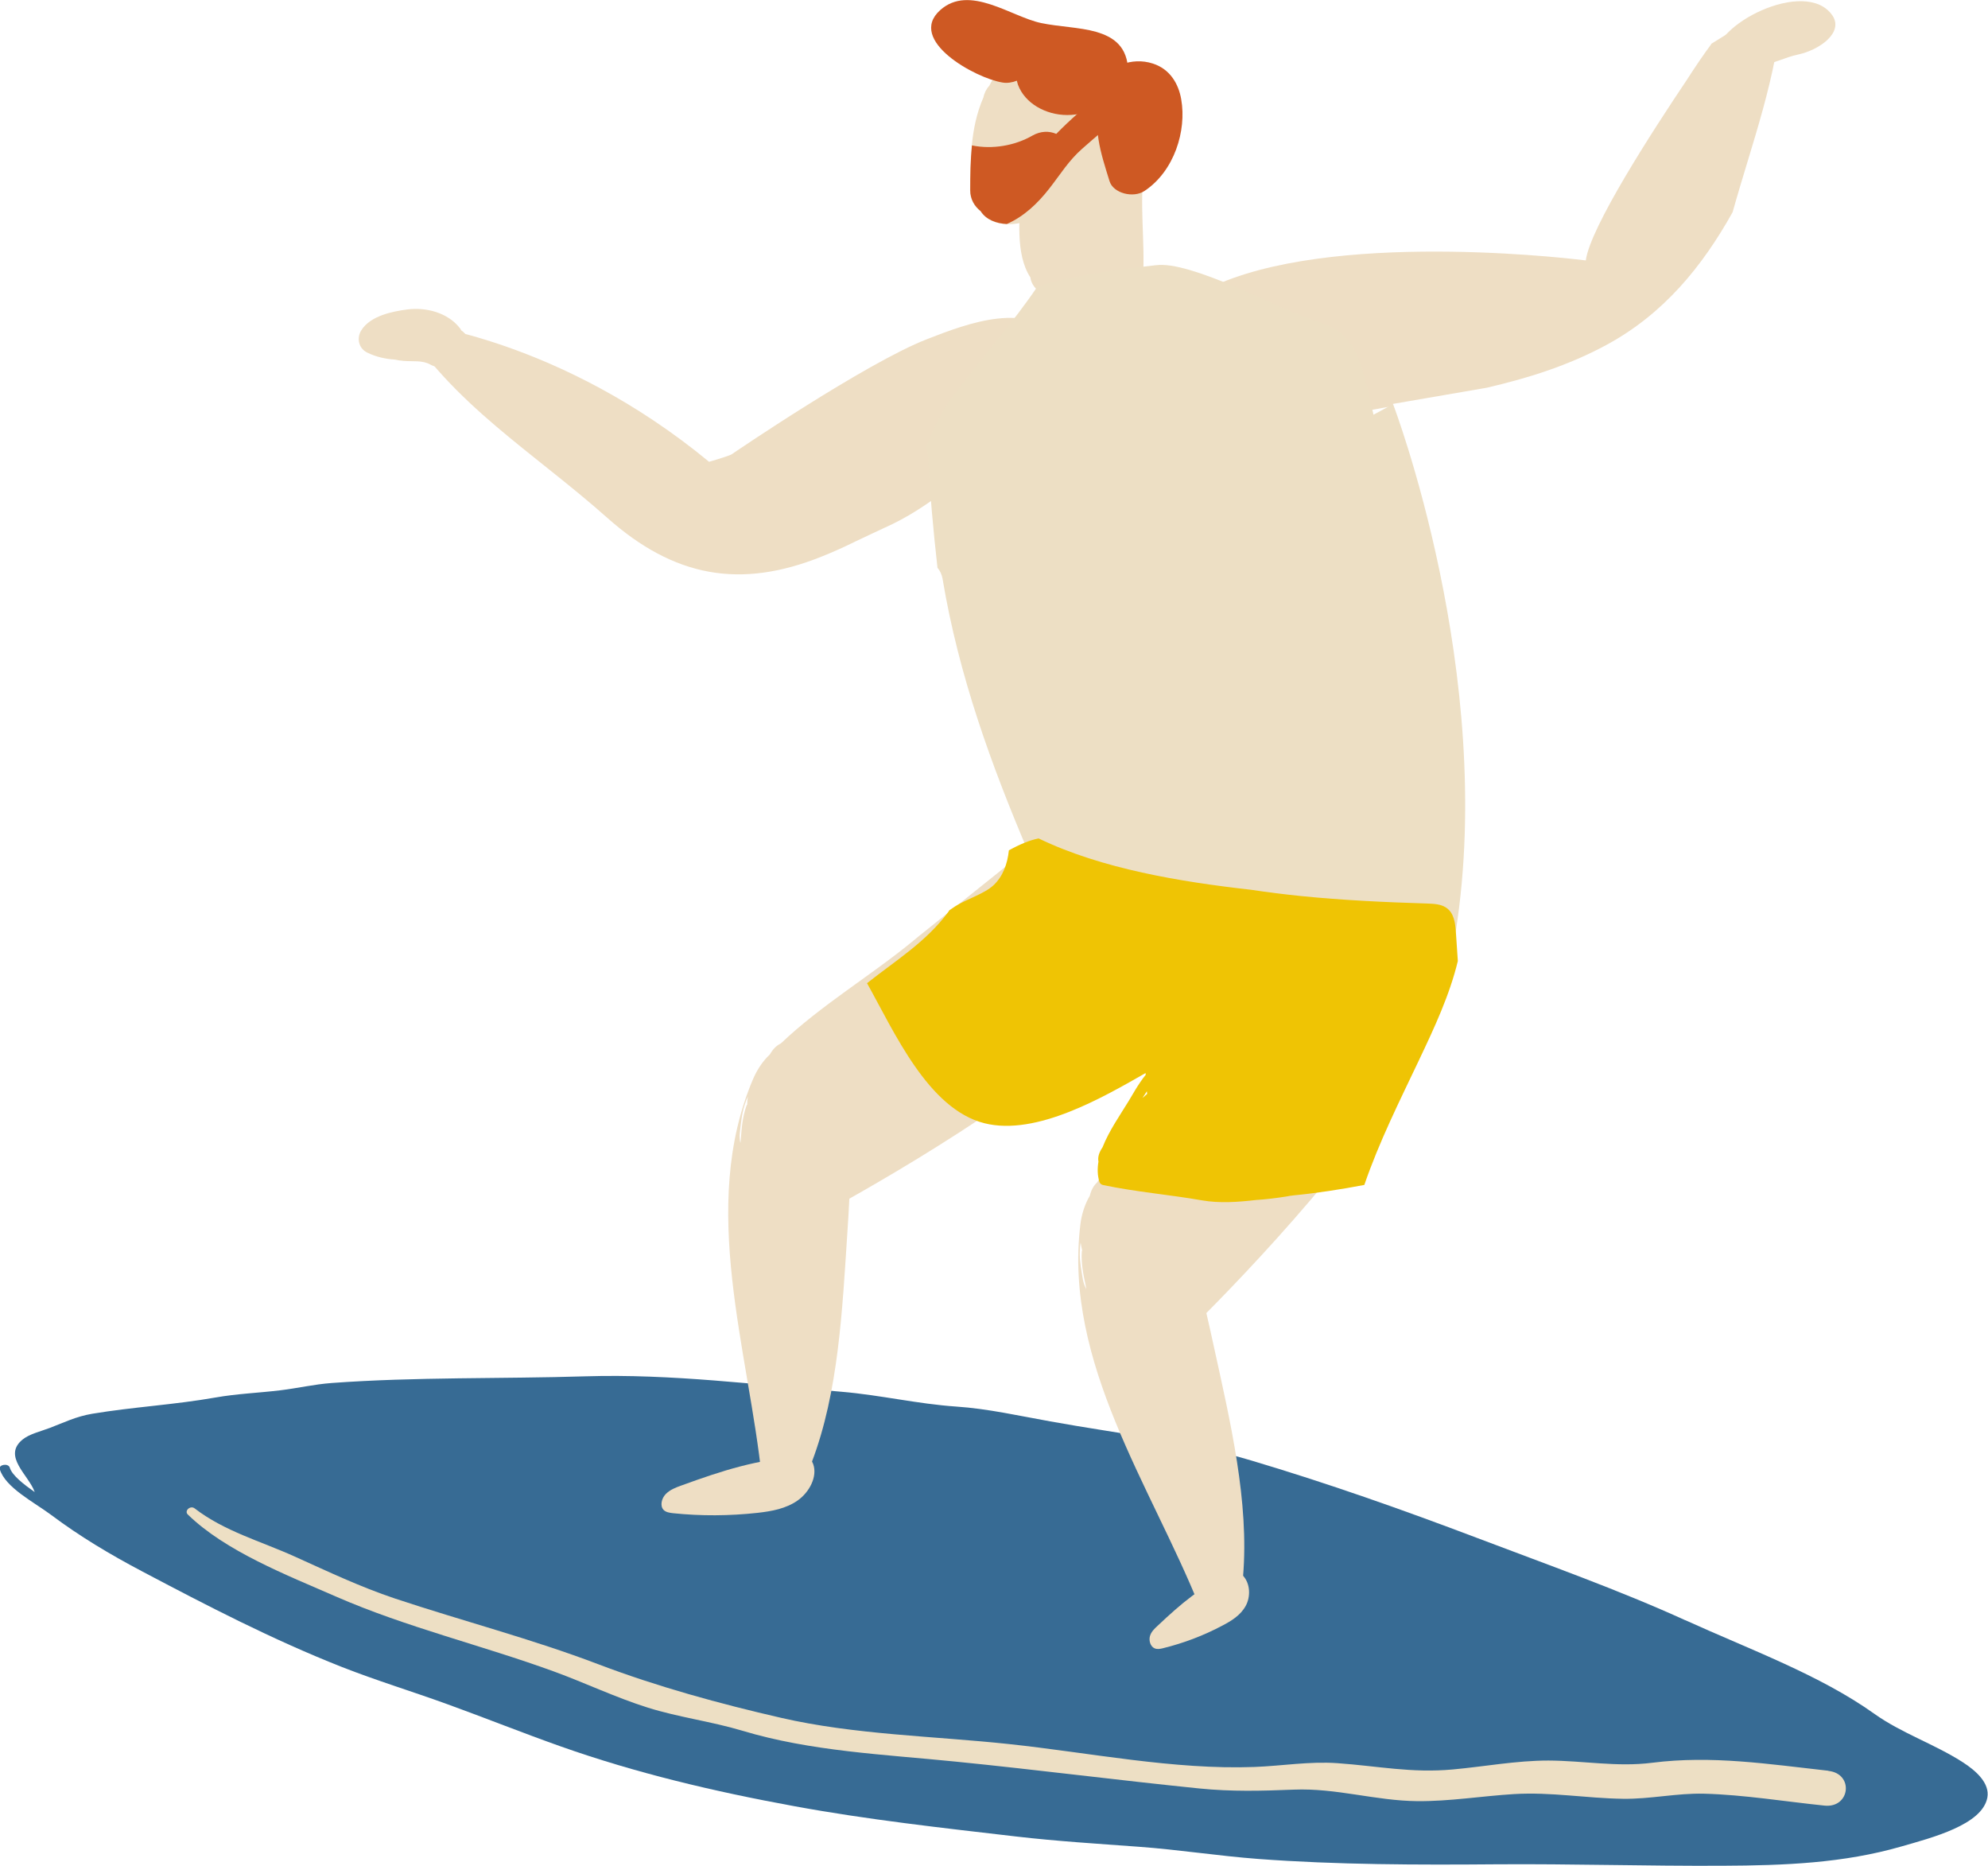 <?xml version="1.0" encoding="UTF-8"?>
<svg id="_レイヤー_2" data-name="レイヤー 2" xmlns="http://www.w3.org/2000/svg" viewBox="0 0 151.79 142.44">
  <defs>
    <style>
      .cls-1 {
        fill: #ce5923;
      }

      .cls-2 {
        fill: #efc404;
      }

      .cls-3 {
        fill: #eddfc4;
      }

      .cls-4 {
        fill: #eedec4;
      }

      .cls-5 {
        fill: #eedec4;
      }

      .cls-6 {
        fill: #376b94;
      }
    </style>
  </defs>
  <g id="_レイヤー_1-2" data-name="レイヤー 1">
    <g>
      <path class="cls-6" d="M128.7,123.69c-5.09-2.32-10.62-4.28-15.94-6.3-5.65-2.14-11.36-4.16-17.24-5.91-4.94-1.48-10.2-2.05-15.33-2.98-2.36-.42-4.77-.97-7.17-1.13-2.95-.2-5.8-.88-8.75-1.13-6.49-.53-13.02-1.38-19.54-1.18-6.45.2-12.99.04-19.4.51-1.36.1-2.61.4-3.95.56-1.66.2-3.31.26-4.94.55-3.11.55-6.3.72-9.41,1.24-1.23.21-2.13.66-3.23,1.08-.68.26-1.56.46-2.08.89-1.55,1.27.47,2.71.92,3.98,0,.02.02.03.03.04-.84-.59-1.74-1.28-1.92-1.87-.11-.38-.87-.24-.77.1.42,1.41,2.58,2.5,3.94,3.51,2.16,1.62,4.45,2.99,6.97,4.32,4.91,2.59,9.87,5.17,15.22,7.28,2.62,1.03,5.38,1.87,8.05,2.84,2.9,1.05,5.74,2.19,8.65,3.22,5.74,2.03,11.69,3.44,17.82,4.56,5.59,1.03,11.31,1.66,16.98,2.32,3.1.36,6.22.55,9.33.78,3.05.22,6.07.7,9.12.93,6.01.45,12.23.46,18.22.41,5.74-.04,11.49.14,17.23.11,4.78-.02,9.26-.2,13.66-1.47,2.33-.67,6.18-1.65,6.57-3.73.2-1.08-.82-2.03-1.92-2.73-2.11-1.35-4.66-2.21-6.68-3.65-4.2-3-9.53-4.92-14.47-7.17Z"/>
      <path class="cls-4" d="M61.37,111.79s.03-.01.04-.01c.19-.06.38-.12.57-.16,2.05-5.38,2.33-11.6,2.73-17.7.05-.73.1-1.56.14-2.42,5.45-3.07,18.02-10.56,23.15-17.13.14-.11.27-.21.41-.31.12-.14.23-.28.34-.43-.06-.13-.11-.26-.14-.42-.59-2.71-3.07-5.26-5.18-7.78-.22-.17-.86-.07-.99-.28l-.63-.95c-3.46,2.94-.77.2-4.81,1.78l-6.83,5.47c-.14.11-.28.23-.41.34-3.25,2.68-7.05,4.92-10.14,7.86-.34.16-.62.45-.83.83-.07.08-.15.15-.22.22-.43.46-.81,1.05-1.08,1.69-4.15,9.77-.31,20.73.69,30.53,1.07-.38,2.12-.8,3.21-1.12ZM56.49,86.46c.07-.64.16-1.52.37-2.13.09-.27.17-.47.24-.62-.03.21-.05.41-.05.62-.02.02-.04.03-.05.06-.31.88-.37,1.69-.44,2.6,0,.09-.02.17-.03.26-.05-.25-.07-.51-.04-.79Z"/>
      <path class="cls-4" d="M61.59,111.2c-.15-.05-.31-.03-.47-.02-3.32.23-5.9,1.05-9.11,2.22-.42.15-.86.32-1.18.65s-.45.89-.17,1.2c.18.19.47.23.74.26,2.12.22,4.29.21,6.46-.03,1.05-.12,2.14-.31,3.04-.94.9-.63,1.53-1.83,1.19-2.78-.09-.25-.25-.47-.5-.56Z"/>
      <path class="cls-4" d="M86.85,74.56c-.64-.75-1.46-1.44-2.57-1.75-1.02-.28-1.84-.13-2.4.31-.36-.02-.65.11-.81.29-.29.06-.51.23-.59.46-.2.63-.16,1.29-.49,1.89-.22.4-.45.76-.56,1.2-.21.8-.22,1.76.73,2.41.84.57,2.04.61,2.92.25.41,0,.76-.13,1.07-.34.31.42.76.8,1.51,1.08,1.39.52,2.67.06,3.2-.88.82-1.46-.31-3.54-2.02-4.91Z"/>
      <path class="cls-4" d="M94.37,120.69s.02-.02.04-.02c.17-.1.33-.21.5-.31.48-5.73-.96-11.79-2.27-17.76-.16-.72-.33-1.53-.53-2.37,4.4-4.44,14.41-15.08,17.52-22.8.1-.14.21-.27.31-.41.08-.16.15-.33.2-.51-.09-.11-.18-.22-.25-.37-1.32-2.44-4.4-4.21-7.13-6.06-.26-.1-.85.17-1.03,0l-.87-.75c-2.51,3.77,1.85-1.32-1.6,1.3l-7.6,8.86c-.1.15.1-.15,0,0-2.38,3.46-5.72,7.1-7.88,10.76-.28.25-.47.6-.57,1.03-.05.09-.1.18-.15.27-.28.56-.49,1.23-.57,1.92-1.29,10.53,5.43,20.02,9.1,29.17.92-.66,1.82-1.35,2.78-1.96ZM82.68,97.67c-.1-.64-.27-1.51-.23-2.15.01-.29.03-.5.06-.67.03.21.07.41.12.61-.01.02-.03.04-.03.07-.06.93.11,1.73.3,2.62.02.09.02.17.04.26-.11-.23-.21-.47-.26-.75Z"/>
      <path class="cls-4" d="M94.29,119.96c-.12,0-.23.06-.34.11-2.25,1.05-3.76,2.33-5.57,4.04-.24.22-.49.46-.58.79-.09.33.03.78.35.92.2.09.42.05.63,0,1.59-.39,3.12-.97,4.55-1.73.69-.36,1.39-.79,1.78-1.5.39-.7.37-1.75-.25-2.36-.16-.16-.36-.28-.57-.28Z"/>
      <path class="cls-4" d="M81.17,26.1c-2.53-3.28-7.32-1.4-10.39-.21-4.65,1.8-14.9,8.77-14.9,8.78-.1.08-.94.35-1.74.58-11.37-9.38-22.45-10.55-22.45-10.55l-.7-.77c-.14.17-.28.32-.42.49,3.98,6.46,10.13,10.07,15.8,15.11,5.09,4.52,10.14,5.46,16.38,2.95.88-.35,1.74-.74,2.59-1.16.76-.35,1.5-.72,2.21-1.04,1.7-.75,3.17-1.74,4.6-2.8,1.45-.86,2.9-1.71,4.38-2.51l-.92-.11c.13-.1.28-.22.44-.35.9-.57,1.81-1.14,2.72-1.71,2.37-1.5,4.56-3.9,2.4-6.69Z"/>
      <path class="cls-4" d="M131.09,4.73c.69,1.89,4.47-.21,6.17-.56,1.67-.35,3.53-1.69,2.65-2.99-2.04-2.97-9.36.81-8.89,3.3.02.09.04.18.07.26Z"/>
      <path class="cls-2" d="M89.18,86.9s0,.03,0,.05c0,0-.02,0-.03,0,0-.02.02-.03.02-.04Z"/>
      <g>
        <path class="cls-5" d="M86.63,11.32c-1.52,2.69-5.12,4.16-8.05,5.48-.49.22-1.11.33-1.72.31-.8-.04-1.58-.33-1.99-.98-.48-.38-.8-.92-.8-1.6,0-1.15.02-2.29.13-3.42.12-1.26.37-2.49.89-3.68.07-.35.23-.65.45-.89.04-.09.09-.18.14-.27,1.01-1.69,3.25-1.53,4.49-.51.68-.13,1.43-.13,2.25.04.86.18,1.5.66,1.84,1.28.16.25.24.52.29.8.52.06.99.25,1.37.53.92.66,1.33,1.82.72,2.92Z"/>
        <path class="cls-5" d="M82.53,10.97c-.34.12-.66.29-.92.54-.68.14-1.3.5-1.69,1.07-1,.25-1.85.99-1.94,2.13-.14,1.76-.47,4.7.69,6.46.14,1.07,1.44,1.71,2.61,1.68.42.11.87.12,1.29.04.08.03.15.05.23.07,1.48,1.19,4.34.33,4.47-1.73.18-2.85-.31-5.74.12-8.57.39-2.63-3.56-3.89-4.87-1.69Z"/>
        <path class="cls-1" d="M83.69,2.43c-1.28-.36-2.86-.39-4.19-.67-2.3-.48-5.47-2.99-7.71-.99-2.58,2.31,2.71,5.21,4.76,5.53.35.06.74,0,1.09-.14.03.11.05.21.09.32.52,1.39,2.09,2.3,3.76,2.3.83,0,1.68-.22,2.41-.61,1.33-.39,2.27-1.42,2.24-2.73-.04-1.86-1.08-2.62-2.46-3.01Z"/>
        <path class="cls-1" d="M90.19,7.58c-.2-1.15-.83-2.3-2.17-2.73-1.64-.53-3.28.24-4.24,1.39-.4.49-.18,1.08.29,1.43-.69,2.01-.03,3.99.65,6.17.29.92,1.81,1.3,2.66.74,2.29-1.51,3.23-4.62,2.81-6.99Z"/>
        <path class="cls-1" d="M85.91,8.4c-.05.1-.13.2-.23.3-1,.91-2.05,1.76-3.06,2.66-1.03.91-1.65,1.94-2.47,2.99-.94,1.21-1.98,2.18-3.28,2.75-.8-.04-1.58-.33-1.99-.98-.48-.38-.8-.92-.8-1.6,0-1.15.02-2.29.13-3.42,1.56.32,3.28.02,4.62-.75.63-.36,1.29-.36,1.82-.13,1.07-1.09,2.19-2.08,3.46-3.04.05-.04.11-.07.16-.11,1.01-.57,2.15.47,1.66,1.33Z"/>
      </g>
      <path class="cls-4" d="M130.66,3.37c-.59.8-1.2,1.69-1.82,2.66-2.68,3.99-7.42,11.31-7.76,13.85,0,0-18.15-2.35-27.89,1.72-.11.05-.23.09-.34.14-.09.04-.19.08-.28.12-1.77.82-2.54,1.58-2.63,2.26-1.4,2.14-1.09,4.99,1.94,7.46.29.97.86,1.79,1.87,2.24.19.09.39.15.59.21,3.79-1.51,7.86-2.29,11.94-3.02.03-.06.07-.12.09-.18,2.38-.41,4.76-.82,7.14-1.23,3.16-.73,6.24-1.7,9.11-3.25,4.4-2.37,7.35-6,9.67-10.15,1.5-5.35,3.4-10.32,3.78-15.75-1.9.72-3.65,1.79-5.42,2.9Z"/>
      <path class="cls-4" d="M35.22,25.22c-.04-.07-.07-.14-.13-.2-.91-1.15-2.55-1.58-3.97-1.4-1.19.15-2.85.5-3.53,1.59-.38.6-.21,1.39.46,1.71.68.33,1.37.48,2.1.53.22.05.45.08.68.1.71.06,1.42-.07,2.05.29.66.36,1.36.1,1.78-.36.48-.11.9-.4,1.07-.9.17-.51-.07-1.08-.51-1.36Z"/>
      <path class="cls-3" d="M139.61,135.17c-4.6-.51-8.9-1.19-13.47-.61-2.68.34-5.24-.16-7.92-.17-2.45,0-4.87.46-7.29.68-3.17.29-5.7-.26-8.82-.48-2.14-.15-4.21.21-6.33.29-6.16.23-12.63-1.1-18.76-1.75-5.72-.61-11.78-.71-17.38-2-4.71-1.08-9.45-2.38-13.93-4.08-5.09-1.94-10.39-3.31-15.56-5.03-2.66-.89-5.09-2.05-7.62-3.19-2.63-1.19-5.4-1.94-7.67-3.69-.33-.25-.81.19-.52.47,2.89,2.81,7.53,4.61,11.33,6.27,5.33,2.33,11.13,3.71,16.62,5.71,2.41.88,4.72,1.99,7.17,2.76,2.36.74,4.83,1.05,7.21,1.76,5.24,1.58,10.83,1.81,16.28,2.36,6.21.62,12.4,1.42,18.61,2.05,2.5.25,4.73.19,7.23.09,3.25-.13,6.23.85,9.43.88,2.47.02,4.92-.39,7.38-.54,2.84-.17,5.5.32,8.32.36,2.09.03,4.1-.44,6.19-.39,3.04.08,6.18.6,9.2.91,1.96.2,2.26-2.44.29-2.65Z"/>
      <path class="cls-3" d="M106.38,30.84l-1.51.82c-.25-1.11-.42-1.88-.5-2.18-.37-1.51-.83-3.14-2.07-4.1-.64-.49-1.42-.76-2.19-1.01-2.48-.81-9.24-4.51-11.87-4.12-.01,0-.02,0-.04,0-3.27.38-5.8.72-8.96,1.58-1.89,2.82-4.33,5.53-6.46,8.38-.9,1.21-1.58,2.55-2.06,3.95.08.18.13.38.14.62.14,2.87.4,5.71.72,8.56.19.22.33.5.39.85,1.23,7.37,3.71,14.2,6.59,20.96.39.86.77,1.73,1.15,2.6.16.06.32.11.48.16,12.3,1.79,19.68,1.71,28.55,1.99l2.41,1.22c3.1-19.67-4.79-40.29-4.79-40.29Z"/>
      <path class="cls-2" d="M108.36,80.89c1.16-2.44,2.33-4.95,2.95-7.53-.05-.74-.1-1.49-.15-2.23-.05-.68-.14-1.45-.75-1.85-.4-.27-.94-.29-1.43-.31-3.25-.1-6.46-.25-9.63-.57-1.28-.13-2.56-.29-3.83-.48-5.39-.61-11.39-1.59-16.22-3.92-.69.14-1.42.44-2.27.91-.11,1.05-.46,2-1.18,2.67-.71.66-2.08,1.06-2.93,1.61-.15.1-.29.2-.44.3-.03.05-.05.1-.09.14-1.68,2.27-4.03,3.71-6.19,5.42,2.08,3.72,4.66,9.6,8.96,10.69,3.99,1.01,9.18-2.05,12.31-3.83,0,.04,0,.09.01.13-.59.73-1.07,1.63-1.3,2-.62,1.02-1.5,2.27-2,3.54-.26.38-.38.76-.31,1.09-.09.54-.08,1.07.08,1.57.04.11.16.2.28.22,2.53.53,5.05.73,7.56,1.17,1.33.23,2.73.13,4.11-.03.76-.05,1.53-.14,2.33-.27.09-.01.17-.03.26-.05.08,0,.17-.02.25-.03,1.78-.17,3.64-.46,5.43-.8,1.13-3.3,2.72-6.46,4.21-9.6ZM87.24,83.8c.11-.17.22-.33.33-.5,0,.07.01.13.02.2-.11.1-.23.2-.34.3Z"/>
    </g>
  </g>
</svg>